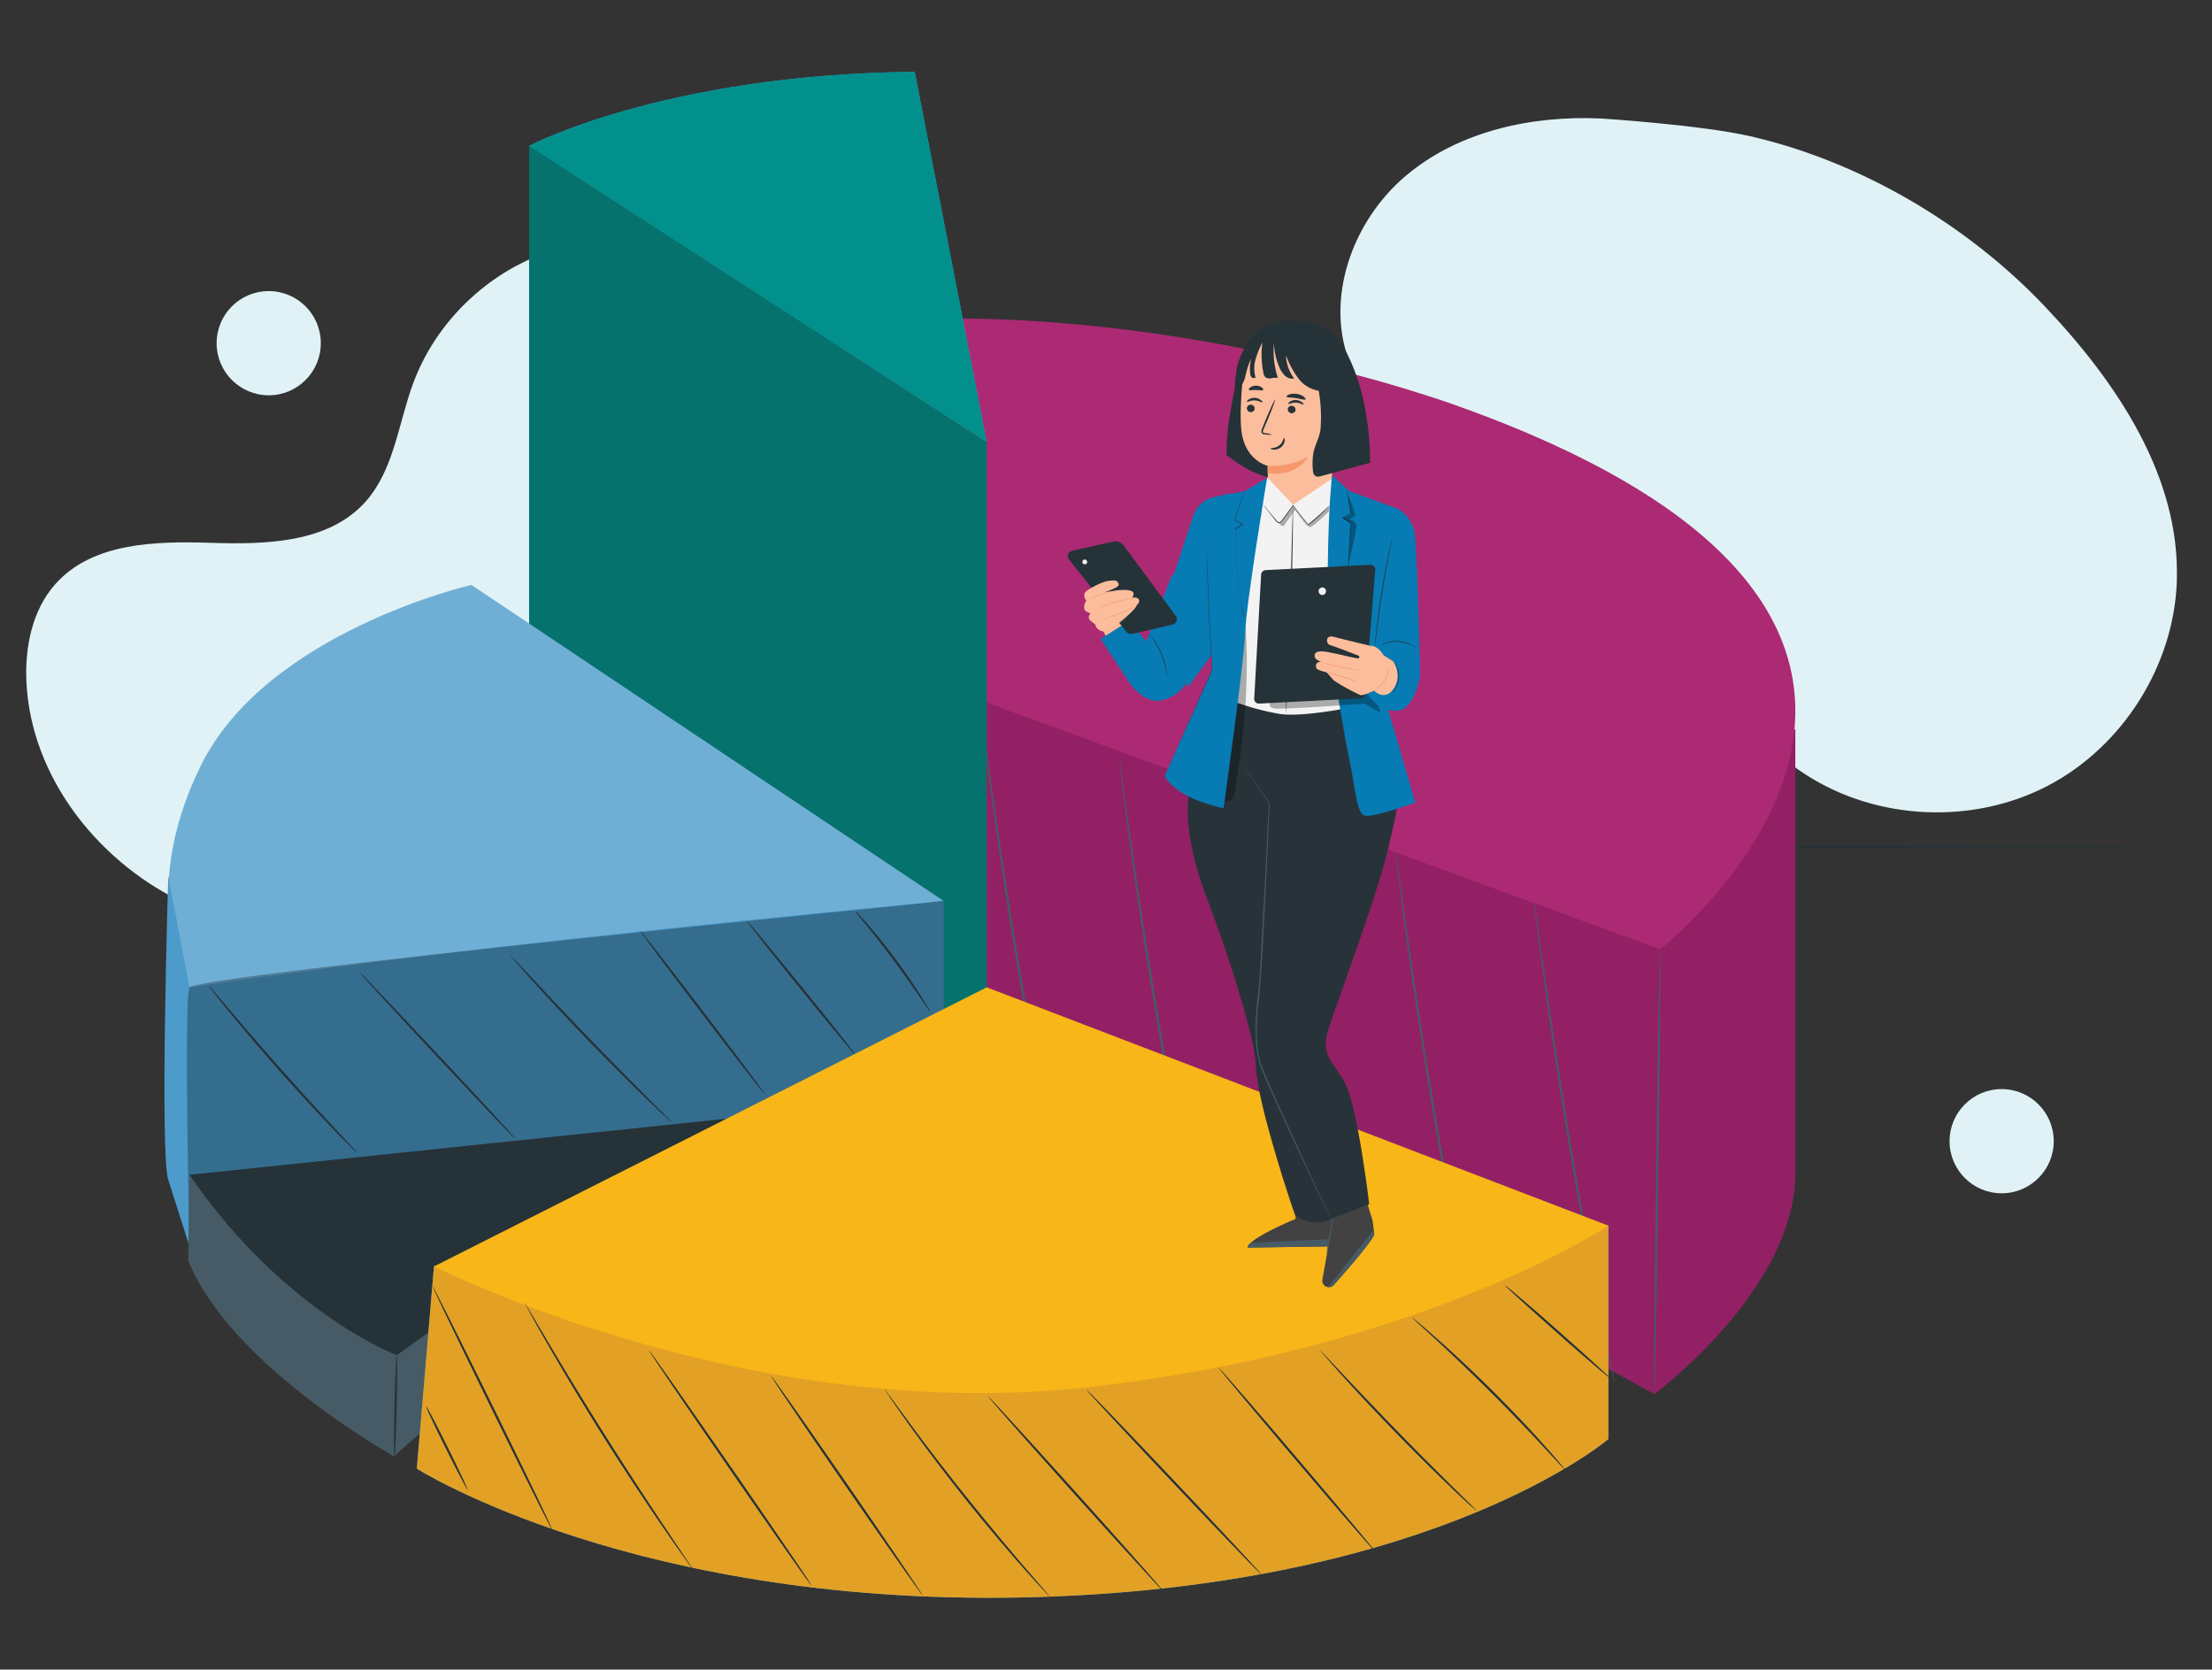 <svg id="Layer_1" data-name="Layer 1" xmlns="http://www.w3.org/2000/svg" viewBox="0 0 429.36 324"><rect x="0" y="0" width="429.36" height="324" fill="#333333" stroke="none"/><defs><style>.cls-2{fill:#273339}.cls-3{fill:#010101}.cls-5{fill:#f7976e}.cls-6{fill:#424242}.cls-8{fill:#4c9bcb}.cls-9{opacity:.3}.cls-13{fill:#f3f3f3}.cls-14{fill:#077bb4}.cls-15{fill:#465b65}.cls-17{fill:#253238}.cls-18{fill:#e0f2f6}.cls-20{fill:#fbbd9b}</style></defs><g id="freepik--background-simple--inject-2"><path class="cls-18" d="m154.99 68.39-.94-1.55c-7.93-13.06-22.26-20.94-37.37-19.98-1.95.12-3.88.39-5.79.79-13.75 2.94-25.7 13.33-30.66 26.64-2.91 7.83-3.73 16.84-9.26 23.05-7.2 8.08-19.42 8.34-30.14 8s-22.98-.05-30.14 8.07c-4.49 5.08-5.91 12.31-5.55 19.12.93 18.04 13.49 34.14 29.5 42.15 16.01 8.01 34.78 8.73 52.24 5.2 24.49-4.94 47.78-18.49 61.78-39.43s17.53-49.46 6.32-72.06ZM422.53 112.7c.68-20.21-11.68-38.55-25.6-53.22-15.19-16.03-35.94-28.16-57.14-33.03-9.59-2.21-28.93-3.45-28.93-3.45-13.51-.64-27.71 2.42-38.03 11.15s-15.78 23.87-10.76 36.44c3.67 9.18 12.03 15.65 20.67 20.46 8.64 4.81 17.98 8.5 25.85 14.52 16.34 12.48 24.67 33.73 41.97 44.79 13.81 8.88 32.41 9.72 46.96 2.11 14.54-7.61 24.47-23.33 25.02-39.77Z"/><circle class="cls-18" cx="388.53" cy="221.46" r="10.11"/><circle class="cls-18" cx="52.16" cy="66.6" r="10.11"/></g><path class="cls-17" d="M424.27 164.43c0 .13-86.74.24-193.71.24s-193.74-.11-193.74-.24 86.72-.24 193.74-.24 193.71.1 193.71.24Z" id="freepik--Floor--inject-149"/><g id="freepik--Chart--inject-149"><path d="m189.92 198.69 1.6-62.35 156.96 5.23v85.37c.55 22.99-27.36 43.59-27.36 43.59l-131.2-71.84Z" style="fill:#932065"/><path class="cls-15" d="M321.47 227.36c.31-23.84.65-43.15.77-43.15s-.03 19.33-.34 43.16-.66 43.16-.77 43.16c-.12 0 .03-19.33.34-43.17ZM313.21 267.82c-.04-.18-.09-.41-.17-.7l-.59-2.72c-.51-2.33-1.23-5.76-2.07-10-1.69-8.49-3.9-20.23-6.05-33.26-2.15-13.03-3.86-24.86-5-33.43-.57-4.29-1-7.76-1.28-10.16-.13-1.18-.24-2.11-.32-2.77-.07-.3-.07-.53-.07-.72-.01-.08-.01-.17 0-.25.03.08.04.16.05.24.03.19.07.42.12.72.09.67.22 1.58.39 2.76.34 2.43.82 5.89 1.42 10.15 1.21 8.56 2.97 20.38 5.12 33.4 2.16 13.02 4.32 24.78 5.92 33.27.82 4.22 1.47 7.65 1.93 10.06.22 1.17.39 2.08.52 2.74l.15.74c.01.08.01.17 0 .25a.85.85 0 0 1-.09-.31ZM286.43 259.03l-.16-.71c-.15-.65-.34-1.56-.6-2.72-.51-2.32-1.23-5.76-2.07-10-1.69-8.48-3.9-20.22-6.05-33.25-2.15-13.03-3.86-24.86-5-33.44-.57-4.28-1-7.76-1.28-10.16-.13-1.17-.23-2.1-.32-2.77-.02-.29-.07-.53-.07-.72-.01-.08-.01-.17 0-.25.03.08.04.16.05.24l.12.72c.09.66.22 1.58.39 2.76.34 2.42.82 5.88 1.42 10.14 1.22 8.56 2.96 20.39 5.12 33.41 2.17 13.01 4.32 24.77 5.93 33.26.81 4.23 1.47 7.66 1.92 10.06.22 1.16.39 2.07.52 2.73l.12.72c.01.08.01.16 0 .24 0 0 0-.07-.07-.27ZM259.65 250.2c-.05-.17-.1-.41-.17-.7-.14-.66-.34-1.57-.6-2.72-.51-2.33-1.22-5.76-2.06-10-1.7-8.49-3.9-20.23-6.06-33.26s-3.87-24.86-5-33.43c-.57-4.29-1.01-7.76-1.29-10.16-.13-1.17-.23-2.11-.31-2.77-.07-.3-.07-.53-.07-.72v-.25c.03.08.04.16.05.25l.12.71c.09.67.22 1.58.39 2.76.34 2.43.82 5.89 1.42 10.15 1.22 8.56 2.96 20.39 5.12 33.41 2.17 13.01 4.32 24.77 5.93 33.26.81 4.22 1.47 7.65 1.92 10.06.22 1.17.39 2.08.52 2.74l.12.71c.01.08.01.17 0 .25a.857.857 0 0 1-.05-.27ZM232.85 241.43l-.17-.71c-.14-.65-.34-1.56-.6-2.72-.51-2.37-1.22-5.8-2.06-10.04-1.69-8.48-3.9-20.22-6.06-33.25-2.16-13.03-3.87-24.86-5-33.44-.57-4.28-1.01-7.76-1.28-10.16-.14-1.17-.24-2.1-.32-2.77-.03-.29-.07-.53-.07-.72v-.25c.03.08.05.16.06.24.02.18.07.42.11.72.1.66.22 1.58.4 2.76.33 2.42.82 5.88 1.42 10.14 1.22 8.56 2.97 20.39 5.13 33.41 2.16 13.02 4.31 24.77 5.92 33.26.81 4.23 1.47 7.66 1.92 10.06.22 1.16.39 2.07.52 2.73l.12.72c.01.08.01.16 0 .24a.948.948 0 0 1-.05-.23ZM206.01 232.58c-.04-.17-.1-.41-.17-.7l-.59-2.72c-.52-2.33-1.23-5.76-2.07-10-1.67-8.49-3.86-20.23-6.01-33.26-2.16-13.03-3.87-24.86-5-33.43-.57-4.29-1.01-7.76-1.28-10.16-.13-1.17-.24-2.11-.32-2.77-.03-.3-.07-.53-.07-.72v-.24c.03.08.05.16.06.24.02.18.07.42.11.71.1.67.23 1.59.4 2.76.34 2.43.82 5.89 1.42 10.15 1.22 8.56 2.97 20.39 5.13 33.41 2.16 13.01 4.31 24.77 5.92 33.26.81 4.22 1.47 7.65 1.92 10.06.22 1.17.39 2.08.52 2.74l.12.71c.01.08.01.17 0 .25 0 0-.05-.1-.09-.27Z"/><path d="m191.52 136.34-30.7-73.31c62.01-6.66 122.34 15.83 122.34 15.83 118.96 42.6 39.08 105.35 39.08 105.35l-130.72-47.87Z" style="fill:#ab2a73"/><path class="cls-8" d="m102.7 28.31 88.82 57.48-13.97-71.85c-48.6.48-74.85 14.37-74.85 14.37Z"/><path style="fill:#06726d" d="M102.7 153.95V28.31l88.82 57.48v133.07l-88.82-64.91z"/><path d="m102.7 28.31 88.82 57.48-13.97-71.85c-48.6.48-74.85 14.37-74.85 14.37Z" style="fill:#02908d"/><path class="cls-8" d="M36.78 241.93s-1.12-47.9 0-50.29c1.12-2.39 146.36-16.76 146.36-16.76v44.99L36.78 241.94Z"/><path class="cls-8" d="M36.79 191.62s-10.59-17.22 2.23-43.11 52.48-34.99 52.48-34.99l91.64 61.31-146.36 16.79Z"/><path d="M36.79 191.62s-10.59-17.22 2.23-43.11 52.48-34.99 52.48-34.99l91.64 61.31c-53.49 5.01-103.35 10.46-146.36 16.79Z" style="fill:#fff;opacity:.2;isolation:isolate"/><path class="cls-8" d="M36.78 191.6v50.29s-2.45-7.73-4.12-12.91 0-59.04 0-59.04l4.12 21.66Z"/><path d="M36.78 241.93s-1.12-47.9 0-50.29c1.12-2.39 146.36-16.76 146.36-16.76v44.99L36.78 241.94Z" style="isolation:isolate;opacity:.3;fill:#010101"/><path class="cls-17" d="M85.01 204.65c8.38 8.94 15.12 16.25 15 16.33s-6.91-7.1-15.28-16.04-15.08-16.25-15-16.33c.09-.08 6.9 7.1 15.28 16.04ZM40.88 191.65l.83.95c.75.89 1.77 2.09 3.02 3.56 2.55 3 6.09 7.13 10.09 11.62 4 4.49 7.68 8.51 10.36 11.39l3.17 3.42.83.94c.19.22.27.35.27.35-.12-.08-.23-.18-.33-.29-.24-.23-.55-.52-.91-.88-.77-.78-1.91-1.92-3.27-3.33a373.98 373.98 0 0 1-10.46-11.31c-3.99-4.5-7.5-8.66-10-11.72-1.26-1.52-2.25-2.77-2.92-3.64l-.77-1.01c-.17-.23-.24-.37-.24-.37.12.09.24.2.33.32ZM99.29 185.59l.91.95 3.33 3.52c2.78 2.99 6.65 7.1 10.98 11.58s8.31 8.49 11.19 11.38l3.42 3.42.92.94c.11.1.21.22.3.35 0 .02-.13-.08-.36-.28l-.97-.88c-.84-.77-2.04-1.92-3.52-3.33-2.95-2.83-6.95-6.82-11.28-11.3-4.33-4.47-8.16-8.62-10.9-11.66-1.37-1.52-2.47-2.79-3.21-3.62l-.83-1c-.19-.23-.27-.37-.27-.37.11.09.21.2.3.31ZM136.57 196.4c6.69 8.77 12.04 15.92 11.94 16s-5.6-6.98-12.28-15.75c-6.68-8.76-12.03-15.93-11.93-16 .09-.07 5.58 6.97 12.27 15.75ZM155.66 191.55c5.86 7.24 10.55 13.17 10.45 13.25s-4.93-5.72-10.79-12.97c-5.86-7.25-10.54-13.18-10.45-13.25.06-.07 4.93 5.74 10.79 12.98ZM166.82 177.58c.42.45 1.02 1.12 1.74 1.95 1.45 1.67 3.38 4.02 5.38 6.73 2 2.71 3.7 5.25 4.87 7.11.58.93 1.05 1.69 1.35 2.23.18.26.33.54.44.83-.22-.23-.42-.49-.58-.77l-1.47-2.16c-1.27-1.82-3-4.33-5-7.02-2-2.69-3.88-5.08-5.27-6.8l-1.67-2.03c-.22-.23-.4-.5-.56-.77.28.2.53.43.75.69Z"/><path class="cls-15" d="m81.5 278.16 1.67-19.63-6.16 4.42-40.22-34.99-.26 16.66c8.12 20.33 39.92 37.98 39.92 37.98l5.06-4.45Z"/><path class="cls-17" d="M140.99 217.1 36.78 227.98C55.22 254.83 77 262.97 77 262.97l63.99-45.87Z"/><path class="cls-17" d="M76.99 272.87c-.11 5.47-.31 9.89-.42 9.89s-.12-4.45 0-9.91.31-9.89.42-9.89.1 4.44 0 9.91Z"/><path class="cls-8" d="M195.81 219.86 84.24 245.73l-3.33 39.28s43.02 27.3 120.67 24.91c77.65-2.39 110.61-30.66 110.61-30.66v-41.4l-116.38-17.99Z"/><path d="M195.81 219.86 84.24 245.73l-3.33 39.28s43.02 27.3 120.67 24.91c77.65-2.39 110.61-30.66 110.61-30.66v-41.4l-116.38-17.99Z" style="fill:#e2a125"/><path d="M210.52 269.27c-65.92 7.14-126.25-23.52-126.25-23.52l107.26-54.15 120.66 46.25s-36.42 24.28-101.67 31.42Z" style="fill:#f8b618"/><path class="cls-17" d="m172 269.98.9 1.2 3.27 4.44c2.72 3.74 6.62 8.87 11.05 14.42s8.56 10.47 11.59 14c1.49 1.72 2.71 3.14 3.6 4.17l.97 1.14c.12.13.23.27.32.42-.14-.11-.27-.23-.38-.36l-1.02-1.08c-.89-.95-2.16-2.35-3.71-4.09-3.06-3.47-7.24-8.36-11.66-13.92-4.42-5.56-8.26-10.72-10.96-14.51-1.35-1.9-2.42-3.44-3.16-4.52l-.83-1.25c-.1-.14-.19-.29-.27-.45.11.13.22.26.31.41ZM164.57 288.2c8.12 11.77 14.6 21.34 14.53 21.43s-6.76-9.4-14.89-21.16c-8.12-11.76-14.63-21.36-14.53-21.43.1-.07 6.76 9.39 14.89 21.16ZM141.91 284.73c8.71 12.6 15.74 22.88 15.6 22.95s-7.25-10.11-15.96-22.71c-8.71-12.6-15.7-22.88-15.6-22.94.1-.07 7.24 10.1 15.95 22.7ZM102.2 253.4c.23.38.54.89.92 1.52l3.33 5.62c2.82 4.75 6.76 11.28 11.26 18.4s8.71 13.5 11.78 18.08l3.64 5.43.98 1.48c.13.16.23.34.32.53-.14-.15-.27-.31-.39-.48l-1.02-1.43c-.91-1.26-2.2-3.08-3.77-5.36-3.14-4.55-7.39-10.89-11.89-18.02-4.5-7.13-8.41-13.69-11.16-18.48-1.37-2.37-2.47-4.34-3.22-5.7-.34-.65-.62-1.17-.83-1.57-.11-.17-.2-.36-.27-.56.12.16.22.34.32.52ZM95.77 273.12c6.41 13.05 11.55 23.68 11.41 23.73s-5.39-10.49-11.8-23.53c-6.41-13.05-11.52-23.67-11.41-23.72.09-.06 5.39 10.47 11.8 23.53ZM86.96 280.98c2.23 4.48 3.92 8.16 3.85 8.21s-2-3.53-4.23-8.01-3.96-8.16-3.85-8.21c.11-.09 2 3.53 4.23 8.01ZM208.99 289.77c9.39 10.43 16.91 18.94 16.83 19.03s-7.77-8.31-17.15-18.74c-9.38-10.43-16.92-18.95-16.83-19.03.08-.08 7.76 8.31 17.15 18.74ZM228.05 287.5c9.36 9.89 16.88 17.97 16.79 18.05s-7.76-7.87-17.11-17.76c-9.36-9.89-16.88-17.97-16.79-18.05.08-.1 7.75 7.87 17.11 17.76ZM251.96 283.2c8.38 9.86 15.14 17.89 15.05 17.99s-6.99-7.87-15.37-17.73c-8.38-9.86-15.14-17.91-15.05-17.99.09-.06 6.99 7.86 15.37 17.73ZM256.6 262.4l.88.91 3.19 3.38c2.69 2.87 6.45 6.81 10.61 11.1 4.17 4.29 8.04 8.12 10.83 10.89l3.33 3.27.88.91c.11.1.21.21.29.33-.13-.08-.25-.17-.35-.27l-.94-.83c-.82-.74-1.98-1.82-3.41-3.18-2.85-2.73-6.74-6.53-10.92-10.83s-7.89-8.27-10.52-11.2a233.12 233.12 0 0 1-3.09-3.48l-.83-.96c-.18-.22-.26-.36-.26-.36.11.09.21.2.3.32ZM274.42 255.92l.95.77c.81.68 1.97 1.68 3.39 2.94 2.83 2.5 6.71 6.06 10.81 10.13 4.1 4.07 7.7 7.91 10.2 10.74 1.28 1.42 2.27 2.55 2.95 3.38l.77.94c.1.1.18.22.25.35-.12-.09-.22-.18-.32-.29l-.83-.88-3.06-3.29c-2.57-2.77-6.18-6.56-10.27-10.64-4.09-4.07-7.9-7.66-10.68-10.23l-3.33-3.04-.89-.83c-.2-.19-.28-.31-.28-.31 0-.02.12.07.34.26ZM302.5 258.3c5.63 5 10.13 9.07 10.06 9.16s-4.72-3.85-10.35-8.85-10.14-9.07-10.06-9.16c.07-.08 4.72 3.85 10.35 8.85Z"/></g><g id="freepik--character-1--inject-174"><path class="cls-20" d="m213.09 120.35 2.06 4.09 4.79-.15.56-.49-2.51-3.1-4.9-.35z"/><path class="cls-6" d="M251.46 236.01v.54s-9.2 3.8-9.28 5.55l18.33-.27-.34-6.1a10.498 10.498 0 0 1-8.72.28Z"/><path class="cls-15" d="m260.52 241.83-.08-1.45-17.54.79s-.81.37-.73.94l18.35-.28Z"/><path class="cls-6" d="m264.57 230.48-7.81 2.18 1.95 4.43-2.03 11.22a1.268 1.268 0 0 0 2.18 1.08c1.73-1.93 8.03-9.07 7.87-9.94l-.25-2.32c-.14-.59-.31-1.17-.52-1.74l-1.41-4.9Z"/><path class="cls-15" d="m257.8 249.76 8.88-11.17.05.51c.06.42-.07.86-.36 1.17-.73 1.12-2.68 3.68-7.45 9.07-.28.31-.7.47-1.12.42ZM258.62 235.57c.08.5.11 1.01.09 1.51-.1.65-.24 1.45-.39 2.38-.19 1.07-.37 2.03-.52 2.72-.05.38-.15.76-.28 1.12 0-.39.04-.77.12-1.15.1-.73.25-1.67.44-2.73.16-.9.31-1.73.44-2.38a9 9 0 0 1 .09-1.47Z"/><path class="cls-2" d="M269.73 163.45c.62-2.97 2.18-8.34 1.56-10.82-1.45-5.72-3.92-9.04-7.33-16.31h-2.54l-24.33-.42-1.99 4.42c-2.18 5.95-3.72 9.5-4.36 13.85-.73 5.01.54 12.28 3.33 19.61 6.01 15.83 9.38 28.49 9.6 31.9s.6 6.93 3.76 17.73c2.31 7.88 4.02 12.6 4.02 12.6 2.4 1.35 4.94 1.71 7.26.4l7.06-2.72s-2.18-18.6-4.69-23.52c-1.82-3.55-4.79-5.24-3.41-9.86 1.39-4.63 10.17-27.74 12.06-36.85Z"/><path class="cls-15" d="M241.26 148.44s.07.08.09.12l.27.37 1.03 1.45 3.86 5.55c-.19 2.08-.26 4.49-.39 7.18-.13 2.69-.27 5.64-.41 8.82-.15 3.17-.35 6.54-.53 10.13-.18 3.59-.4 7.26-.73 11.1-.46 3.08-.6 6.2-.42 9.31.06.73.16 1.46.3 2.18.12.72.3 1.43.53 2.12.5 1.35 1.09 2.66 1.64 3.93 2.24 5.08 4.36 9.62 6.1 13.44l4.17 9.04 1.13 2.46.29.64c.07.15.09.23.09.23l-.12-.21c-.07-.15-.17-.36-.31-.63-.27-.57-.66-1.39-1.17-2.44-1-2.14-2.45-5.22-4.23-9.01a682.11 682.11 0 0 1-6.15-13.42c-.56-1.28-1.15-2.57-1.66-3.94-.23-.71-.41-1.44-.54-2.18-.14-.73-.23-1.45-.31-2.24-.18-3.12-.04-6.26.42-9.36.36-3.81.54-7.54.73-11.09.19-3.55.38-6.94.55-10.12.17-3.17.31-6.14.45-8.82.14-2.68.23-5.08.42-7.18v.05c-1.63-2.4-2.91-4.29-3.81-5.59l-1-1.45-.25-.38s-.06-.04-.05-.04Z"/><path class="cls-13" d="m244.49 96.49 1.5-3.78 8.91-.47 3.63.47.4 1.05 2.47 43.67s-8.62 1.74-12.94 1.13c-3.2-.55-6.34-1.41-9.38-2.57v-24.86l5.41-14.64Z"/><path class="cls-17" d="m257.9 98.24-.06.08-.2.21c-.17.19-.43.46-.73.79a29.5 29.5 0 0 1-2.91 2.55l-.04.04v-.04c-.96-1.06-1.85-2.17-2.67-3.34l-.26-.38-2.14 2.91c-.08.11-.18.21-.3.3s-.27.14-.41.12a.716.716 0 0 1-.36-.2c-.09-.09-.17-.2-.25-.29l-.84-1.05-1.21-1.53-.3-.43s-.08-.1-.11-.15l.12.14c.09.1.2.23.34.41l1.25 1.5.86 1.01c.15.18.31.41.54.44s.44-.16.6-.37l2.13-2.91.06-.08.05.08.26.38c.81 1.17 1.7 2.28 2.65 3.34h-.08c1.03-.78 2.01-1.62 2.94-2.51.34-.33.6-.59.78-.76l.21-.2.07-.03Z"/><g class="cls-9"><path class="cls-3" d="M247.73 101.01s1.13 1.39 1.45 1.04 1.99-2.91 2.18-3.04 2.22 3.52 3.01 3.27S258 99.2 258 99.2l.05-1.11-4.12 3.75-2.91-3.73-2.46 3.2s-.55.41-.85-.3Z"/></g><path class="cls-17" d="M249.62 138.8V137.22c.04-1.05.1-2.51.17-4.31.15-3.63.36-8.67.55-14.22s.33-10.59.43-14.23c.05-1.8.09-3.27.12-4.31 0-.49 0-.88.04-1.17 0-.14 0-.27.04-.41.01.14.01.27 0 .41v1.17c0 1.05 0 2.51-.04 4.36-.06 3.63-.17 8.67-.36 14.23-.2 5.56-.42 10.58-.62 14.22-.1 1.8-.19 3.27-.25 4.31 0 .49-.07.88-.08 1.17 0 .12.01.25 0 .37Z"/><g class="cls-9"><path class="cls-3" d="m241.78 121.19-4.69 30.69.36 3.33c.49.42 1.22.36 1.64-.13l.01-.01c.37-.5.59-1.1.64-1.73 1.79-10.63 2.75-21.42 2.03-32.14Z"/></g><path class="cls-14" d="M235.19 96.57c-1.74.56-3.1 1.94-3.63 3.7l-6.43 19.47 5.43 13.63 5.35-7.21 2.98-30.45-3.7.86Z"/><path class="cls-14" d="M235.18 129.65v.54l-9.12 20.4c2.04 3.63 7.55 5.35 11.44 6.27 0 0 3.94-27.9 4.19-34.05s4.26-30.06 4.26-30.06l-4.3 2.56-5.28 1.03"/><path class="cls-17" d="M227.21 148.3s.02-.06.04-.09l.11-.27.44-1.03c.39-.9.96-2.18 1.67-3.82l5.69-12.93c-.04-1.39-.09-2.83-.17-4.31-.15-3.33-.33-6.49-.46-9.38-.12-2.88-.21-5.46-.21-7.63V101.78v1.9c0 1.22 0 2.99.04 5.16.04 2.18.12 4.78.25 7.66s.3 6.05.46 9.38c.07 1.45.12 2.91.17 4.31-2.29 5.15-4.29 9.68-5.74 12.91l-1.7 3.81-.46 1.02-.12.26v.11ZM241.44 119.74v-.07l-.04-.2c-.04-.18-.1-.44-.17-.73-.14-.66-.33-1.62-.52-2.81s-.36-2.62-.49-4.21c-.14-1.58-.25-3.34-.34-5.18 0-.73-.06-1.37-.09-2.02l-.04-.97v-.95h.07l.04.04h-.09l1.42-.98v.1l-1.54-.73h-.04v-.04c.23-.87.51-1.65.73-2.33s.47-1.28.66-1.77.34-.86.45-1.12l.12-.3c0-.07.04-.09.05-.09l-.04.1-.11.3c-.1.27-.24.65-.42 1.13s-.39 1.08-.63 1.77-.51 1.45-.73 2.33v-.07l1.54.73.09.04-.08.06-1.41 1h-.09l.04-.04v.88l.04.97c0 .66.06 1.33.09 2.02.09 1.84.2 3.59.33 5.17s.31 3.01.47 4.21.35 2.18.46 2.82l.15.73.04.2c.07-.01.08-.01.07-.01Z"/><path class="cls-14" d="m267.99 132.76 3.38-33.99-9.44-3.46s-2.22-2.04-3.4-3.09l-.41 5.33s-1.28 21.79.73 32.8c2 11 1.74 10.61 3.21 17.76 1.07 5.2 1.25 9.74 2.86 10.17 1.61.43 9.8-2.53 9.8-2.53L268 132.77Z"/><path class="cls-14" d="M271.37 98.77a6.82 6.82 0 0 1 3.3 5.41c.38 3.53 1 25.16.92 26.88-.07 1.71-1.58 6.68-4.29 6.85-4.26.27-5.44-3.02-5.44-3.02l1.15-11.02 4.36-25.1Z"/><path class="cls-17" d="M260.48 118.61v-.07l.04-.19c0-.17.08-.42.15-.73.11-.62.28-1.53.44-2.67.34-2.26.62-5.4.79-8.88l.12-2.4c0-.38 0-.77.05-1.14v-1.04h.04-.09l-1.41-1-.08-.06.09-.04 1.54-.73v.06c-.16-.69-.23-1.32-.31-1.87s-.14-1.04-.22-1.45c-.05-.3-.13-.59-.22-.88l-.07-.23v-.08s.03.05.04.07l.09.22c.1.29.18.59.25.89.09.38.16.86.24 1.42s.17 1.18.33 1.86v.04h-.04l-1.53.73v-.1l1.41.99h-.09.09v1.09c0 .37 0 .73-.04 1.14 0 .78-.07 1.58-.12 2.4-.09 3.02-.35 6.03-.76 9.01-.17 1.13-.36 2.04-.49 2.67-.07.3-.12.54-.17.73l-.04.19s.01.05-.02.05Z"/><g class="cls-9"><path class="cls-3" d="M246.59 136.39s-.64.84.78 1.1 17.52-.94 17.52-.94l3.06 1.78-.4-1.29-2.55-2.72-18.41 2.07Z"/></g><path class="cls-17" d="m265.94 109.61-20.27 1.03c-.47.03-.85.4-.88.88l-1.34 24.04c-.03.51.35.95.86.98h.11l19.69-1.02c.47-.03.84-.39.88-.86l1.95-24.05a.93.93 0 0 0-.85-1h-.14ZM270.19 104.34v.22c0 .15-.07.36-.12.62-.11.54-.25 1.31-.44 2.25-.37 1.9-.85 4.54-1.31 7.47-.46 2.93-.81 5.58-1.05 7.5-.11.96-.2 1.74-.27 2.28-.04.26-.06.47-.08.62 0 .07-.01.15-.04.22v-.22c0-.14 0-.36.05-.62.04-.54.12-1.32.23-2.29.21-1.93.54-4.59 1.01-7.52.46-2.93.96-5.56 1.36-7.47.2-.94.36-1.71.48-2.24.07-.25.11-.46.15-.61 0-.07.02-.14.04-.21Z"/><path class="cls-20" d="M266.35 125.35s1.16.07 2.18 1.79l1.98 1.26s1.73 2.72 0 5.25-3.81.38-3.81.38-2.08 1.03-2.67.85c-1.76-.81-3.46-1.74-5.08-2.8-.17-.15-1.45-1.61-1.45-1.61s-1.77-.38-1.97-.78c-.2-.41-.22-1.33.97-1.24 0 0-1.15-.35-1.29-.93-.14-.58 0-1.34 2.06-1.05 2.06.29 5.98 1.39 6.44 1.27.14-.08.19-.25.11-.38a.262.262 0 0 0-.16-.13c-.15-.07-4.78-1.87-5.53-2.07s-.92-2.01.73-1.58 7.07 1.73 7.07 1.73l.44.04Z"/><path class="cls-5" d="M263.29 132.23c-.29-.07-.58-.15-.86-.26-.52-.17-1.25-.4-2.06-.64s-1.55-.43-2.08-.57c-.29-.06-.58-.14-.86-.24h.24l.65.12c.54.12 1.29.3 2.1.54s1.54.48 2.06.68l.61.24c.08.03.15.08.22.13ZM263.96 130.08h-.31l-.82-.11c-.69-.11-1.64-.27-2.68-.49s-1.98-.46-2.65-.65l-.79-.23a.961.961 0 0 1-.28-.11l.3.06.81.2c.68.17 1.61.39 2.65.61s1.98.41 2.67.53l.81.15c.1 0 .2.02.3.05ZM269.58 129.62v.21c-.01.19-.04.38-.08.57a5.168 5.168 0 0 1-2.06 3.13c-.16.11-.32.21-.49.3-.06.04-.13.06-.2.08 0 0 .25-.16.64-.46.5-.38.93-.84 1.27-1.37.33-.53.58-1.1.73-1.71.15-.47.17-.76.2-.76Z"/><path class="cls-17" d="M270.23 134.32c.2-.25.39-.52.56-.79.4-.66.62-1.41.65-2.18.02-.78-.16-1.55-.51-2.25-.16-.28-.33-.56-.52-.83 0 0 .08.06.19.19.15.19.29.39.41.6a4.402 4.402 0 0 1-.59 5.12c-.12.09-.19.15-.2.15ZM274.8 125.69s-.33-.22-.9-.49c-.33-.16-.68-.3-1.04-.4-.44-.12-.89-.2-1.34-.24-.45-.03-.91-.02-1.36.04-.37.05-.73.13-1.09.24-.6.19-.95.38-.97.36.07-.06.15-.11.24-.15.09-.06.19-.11.3-.15.13-.06.26-.12.4-.16.36-.12.73-.21 1.1-.27.46-.07.92-.08 1.38-.05.84.06 1.66.29 2.41.68.15.07.27.15.38.22.09.05.18.12.27.19.08.05.15.11.22.17Z"/><g class="cls-9"><path class="cls-3" d="M261.55 95.77s1.71 3.98 1.45 4.31c-.33.28-.72.47-1.14.57 0 0 1.45.64 1.45 1.21 0 1.13-1.58 7.78-1.58 7.78l.39-8.13-1.42-.99 1.54-.73-.7-4.02Z"/></g><path class="cls-14" d="m227.55 111.38-5.05 13.07-3.43-3.9-5.44 3.43 5.81 8.83c1.7 2.18 3.75 3.39 5.61 3.16.37-.05.74-.14 1.09-.27 2.47-.72 4.36-2.7 4.98-5.19l2.91-11.43-6.47-7.7Z"/><path class="cls-17" d="M226.55 131c-.04-.11-.06-.23-.08-.34-.04-.23-.1-.54-.2-.94s-.21-.86-.38-1.37-.37-1.05-.61-1.62-.52-1.09-.78-1.55-.52-.87-.73-1.2-.42-.6-.56-.78a1.31 1.31 0 0 1-.2-.28c.08.08.16.17.23.26.15.17.35.43.59.73.28.39.53.79.77 1.2.29.5.56 1.02.79 1.55.23.53.44 1.08.62 1.63.15.52.28.99.36 1.38s.14.73.17.95c.01.13.02.26.01.38ZM207.49 108.56l11.13 14.03c.28.36.75.52 1.19.42l7.76-1.79c.59-.13.96-.72.83-1.31-.03-.15-.1-.29-.19-.41l-10.11-13.66c-.47-.62-1.26-.9-2.01-.73l-7.99 1.77a1.064 1.064 0 0 0-.61 1.67Z"/><path class="cls-20" d="M217.15 113.55a.863.863 0 0 0-.83-.9h-.09c-.28 0-.64 0-1.08.08-1.15.11-4.55 1.79-4.64 2.46-.12.49.02 1.01.37 1.37-.36.45-.51 1.03-.42 1.61.21.62 1.21.84 1.21.84s-.73.86 0 1.45c.26.21.8.62.92.73.05.18.11.36.2.53.34.47.87.78 1.45.84h.19c.37.03.73-.07 1.02-.3 1.33-1.02 5.08-3.96 5.16-4.77 0 0 .73-.56.44-1.15-.29-.59-1.35-.33-1.35-.33.3-.24.41-.65.27-1.01-.25-.61-2.14-.56-3.01-.45-.68.09-2.6.41-2.6.41s2.55-.88 2.7-1.31c.03-.03.05-.07.08-.1Z"/><path class="cls-5" d="m220.67 117.56-.25.15c-.17.09-.41.23-.73.38-.62.31-1.45.69-2.48 1.08s-1.88.68-2.54.89l-.78.23c-.1.03-.19.06-.29.08l.28-.11.77-.27c.65-.23 1.55-.54 2.54-.92.98-.38 1.85-.73 2.48-1.04l.73-.36.28-.12ZM219.87 116.06l-.28.06c-.18.04-.44.08-.76.15-.64.14-1.51.38-2.46.68-.47.15-.94.28-1.34.43s-.76.29-1.07.41l-.73.32-.26.12.07-.04.18-.11c.16-.09.39-.21.69-.35s.66-.29 1.07-.44.87-.29 1.34-.44c.81-.27 1.64-.49 2.48-.66.33-.07.59-.1.77-.12.1-.02.2-.03.31-.02ZM214.42 115.03c-.13.09-.26.16-.41.22l-1.03.44c-.4.17-.76.33-1.02.45-.14.07-.28.13-.42.19.12-.1.25-.18.39-.25.33-.18.66-.34 1.01-.48l1.04-.41c.14-.06.29-.12.44-.15ZM219.47 119.05c-.05.07-.11.14-.17.2-.12.12-.3.3-.52.5-.45.42-1.1.95-1.82 1.55-.17.15-.34.31-.52.44-.17.13-.34.26-.52.37a3.9 3.9 0 0 1-1 .44c-.24.06-.48.08-.73.07h-.26.27c.25 0 .49-.03.73-.09.34-.1.66-.25.96-.44.18-.11.35-.24.52-.37.17-.13.33-.29.52-.44.73-.6 1.37-1.13 1.83-1.53l.54-.48.17-.21Z"/><path class="cls-17" d="M240.65 71.36s-2.32 8.72-2.53 14.87l-.07 2.06s5.14 4.26 9.44 4.53l3.63-8.89-10.48-12.57Z"/><path class="cls-17" d="M263.48 76.7c-.98-4.25-1.36-9.2-4.9-11.96-2.61-2.06-5.6-2.63-8.93-2.49-1.74.18-3.41.73-4.91 1.63-1.96 1.11-2.79 3.36-3.73 5.4-1.89 4.09-1.65 9.62-.37 11.16l17.08 9.02c3.41-1.78 5.55-2.48 6.09-7.03.22-1.92.11-3.85-.33-5.73Z"/><path class="cls-20" d="m258.4 68.12-10.75-3.17c-3.46-.51-5.94 3.68-6.3 7.17-.4 3.86-.73 8.61-.38 11.52.73 5.81 5.12 6.77 5.12 6.77v2.35l4.9 5.2 7.49-5 1.71-22.69a2.04 2.04 0 0 0-1.78-2.14Z"/><path class="cls-5" d="M246.06 90.4c2.74.15 5.46-.46 7.87-1.77 0 0-2.08 4-7.89 3.22V90.4Z"/><path class="cls-17" d="M247.61 64.32v.12-.12ZM256.12 92.47a.973.973 0 0 1-1.2-.66c-.01-.04-.02-.07-.02-.11a12.35 12.35 0 0 1 0-3.54c.19-1.61 1.29-3.3 1.42-4.92.2-2.48.08-4.97-.36-7.42a6.177 6.177 0 0 1-3.78-2.18 16.91 16.91 0 0 1-2.56-4.7c.04 1.63.6 3.21 1.58 4.52-.66.11-1.34-.11-1.82-.59-.47-.47-.83-1.03-1.07-1.65-.63-1.48-.98-3.05-1.03-4.66-.21 2.29.05 4.6.76 6.79-.42-.07-.85-.06-1.26.05-.42.11-.86.01-1.21-.25a1.56 1.56 0 0 1-.33-.78c-.4-1.95-.47-3.95-.2-5.92-.55 1.05-1 2.15-1.33 3.28a6.31 6.31 0 0 0 0 3.5c-.2.2-.53.2-.73 0-.18-.2-.3-.46-.32-.73-.09-.97-.03-1.95.19-2.91-.5 1.07-.86 2.2-1.1 3.36a5.004 5.004 0 0 1-1.82 2.96c-.16-1.49-.12-2.99.15-4.46.27-1.24.71-2.43 1.31-3.54.56-1.24 1.36-2.35 2.35-3.28 1.71-1.5 2.43-.86 3.53-.28l.13.05v-.08l.05-.23c2.87-.64 5.85-.5 8.64.41 2.07.67 2.26 5.08 2.76 3 .31-1.28 1.96-.11 1.98-.07 2.43 4.36 5.01 11.35 5.13 22.37l-9.87 2.68Z"/><path class="cls-13" d="M210.76 108.64c.24.13.33.41.21.65-.14.22-.44.29-.66.14a.46.46 0 0 1 .43-.81c.01 0 .02.01.03.02ZM257.01 115.38a.72.72 0 0 1-.98-.31.72.72 0 0 1 .31-.98c.32-.17.72-.07.93.22.22.37.11.84-.25 1.07Z"/><path class="cls-2" d="M242.03 79.19c-.02.41.29.76.7.79.4.04.76-.24.81-.64v-.01a.755.755 0 0 0-.7-.79c-.4-.04-.76.24-.8.64v.02ZM242.04 77.97c.09.1.68-.3 1.49-.27s1.39.46 1.49.36-.05-.23-.3-.43a2.1 2.1 0 0 0-1.18-.43c-.42-.01-.84.11-1.19.34-.26.2-.35.38-.3.42ZM249.97 79.4c-.02.41.3.76.7.79.39.05.75-.23.8-.62v-.03a.755.755 0 0 0-.7-.79c-.4-.04-.76.24-.8.64v.02ZM250.04 78.4c.09.1.68-.3 1.49-.27s1.39.46 1.49.36-.05-.22-.3-.43a2.13 2.13 0 0 0-1.19-.43c-.42-.01-.84.1-1.19.34-.24.21-.35.39-.3.43ZM246.88 84.34c-.42-.15-.87-.24-1.31-.28-.21-.03-.4-.08-.43-.22 0-.21.05-.43.16-.61l.67-1.56c.93-2.22 1.61-4.06 1.52-4.09s-.92 1.74-1.85 3.96l-.64 1.58c-.14.25-.19.53-.13.81.05.15.18.27.33.31.11.04.23.06.35.06.44.07.89.09 1.33.05ZM249.24 84.98c-.13 0-.16.86-.94 1.47s-1.72.47-1.72.6c0 .06.21.18.6.2.52.03 1.03-.12 1.44-.43.39-.3.66-.75.73-1.24.05-.39-.04-.61-.11-.61ZM249.72 76.96c.07.23.89.15 1.84.3s1.72.43 1.85.24c.06-.09-.07-.3-.37-.53-.4-.28-.87-.47-1.36-.53-.49-.08-.99-.03-1.45.12-.36.13-.54.3-.51.4ZM242.42 75.65c.14.19.7 0 1.38.03s1.24.16 1.38-.03c.06-.09-.03-.28-.27-.46-.33-.23-.71-.34-1.11-.34-.4 0-.79.11-1.11.33-.24.16-.32.35-.27.46Z"/></g></svg>
